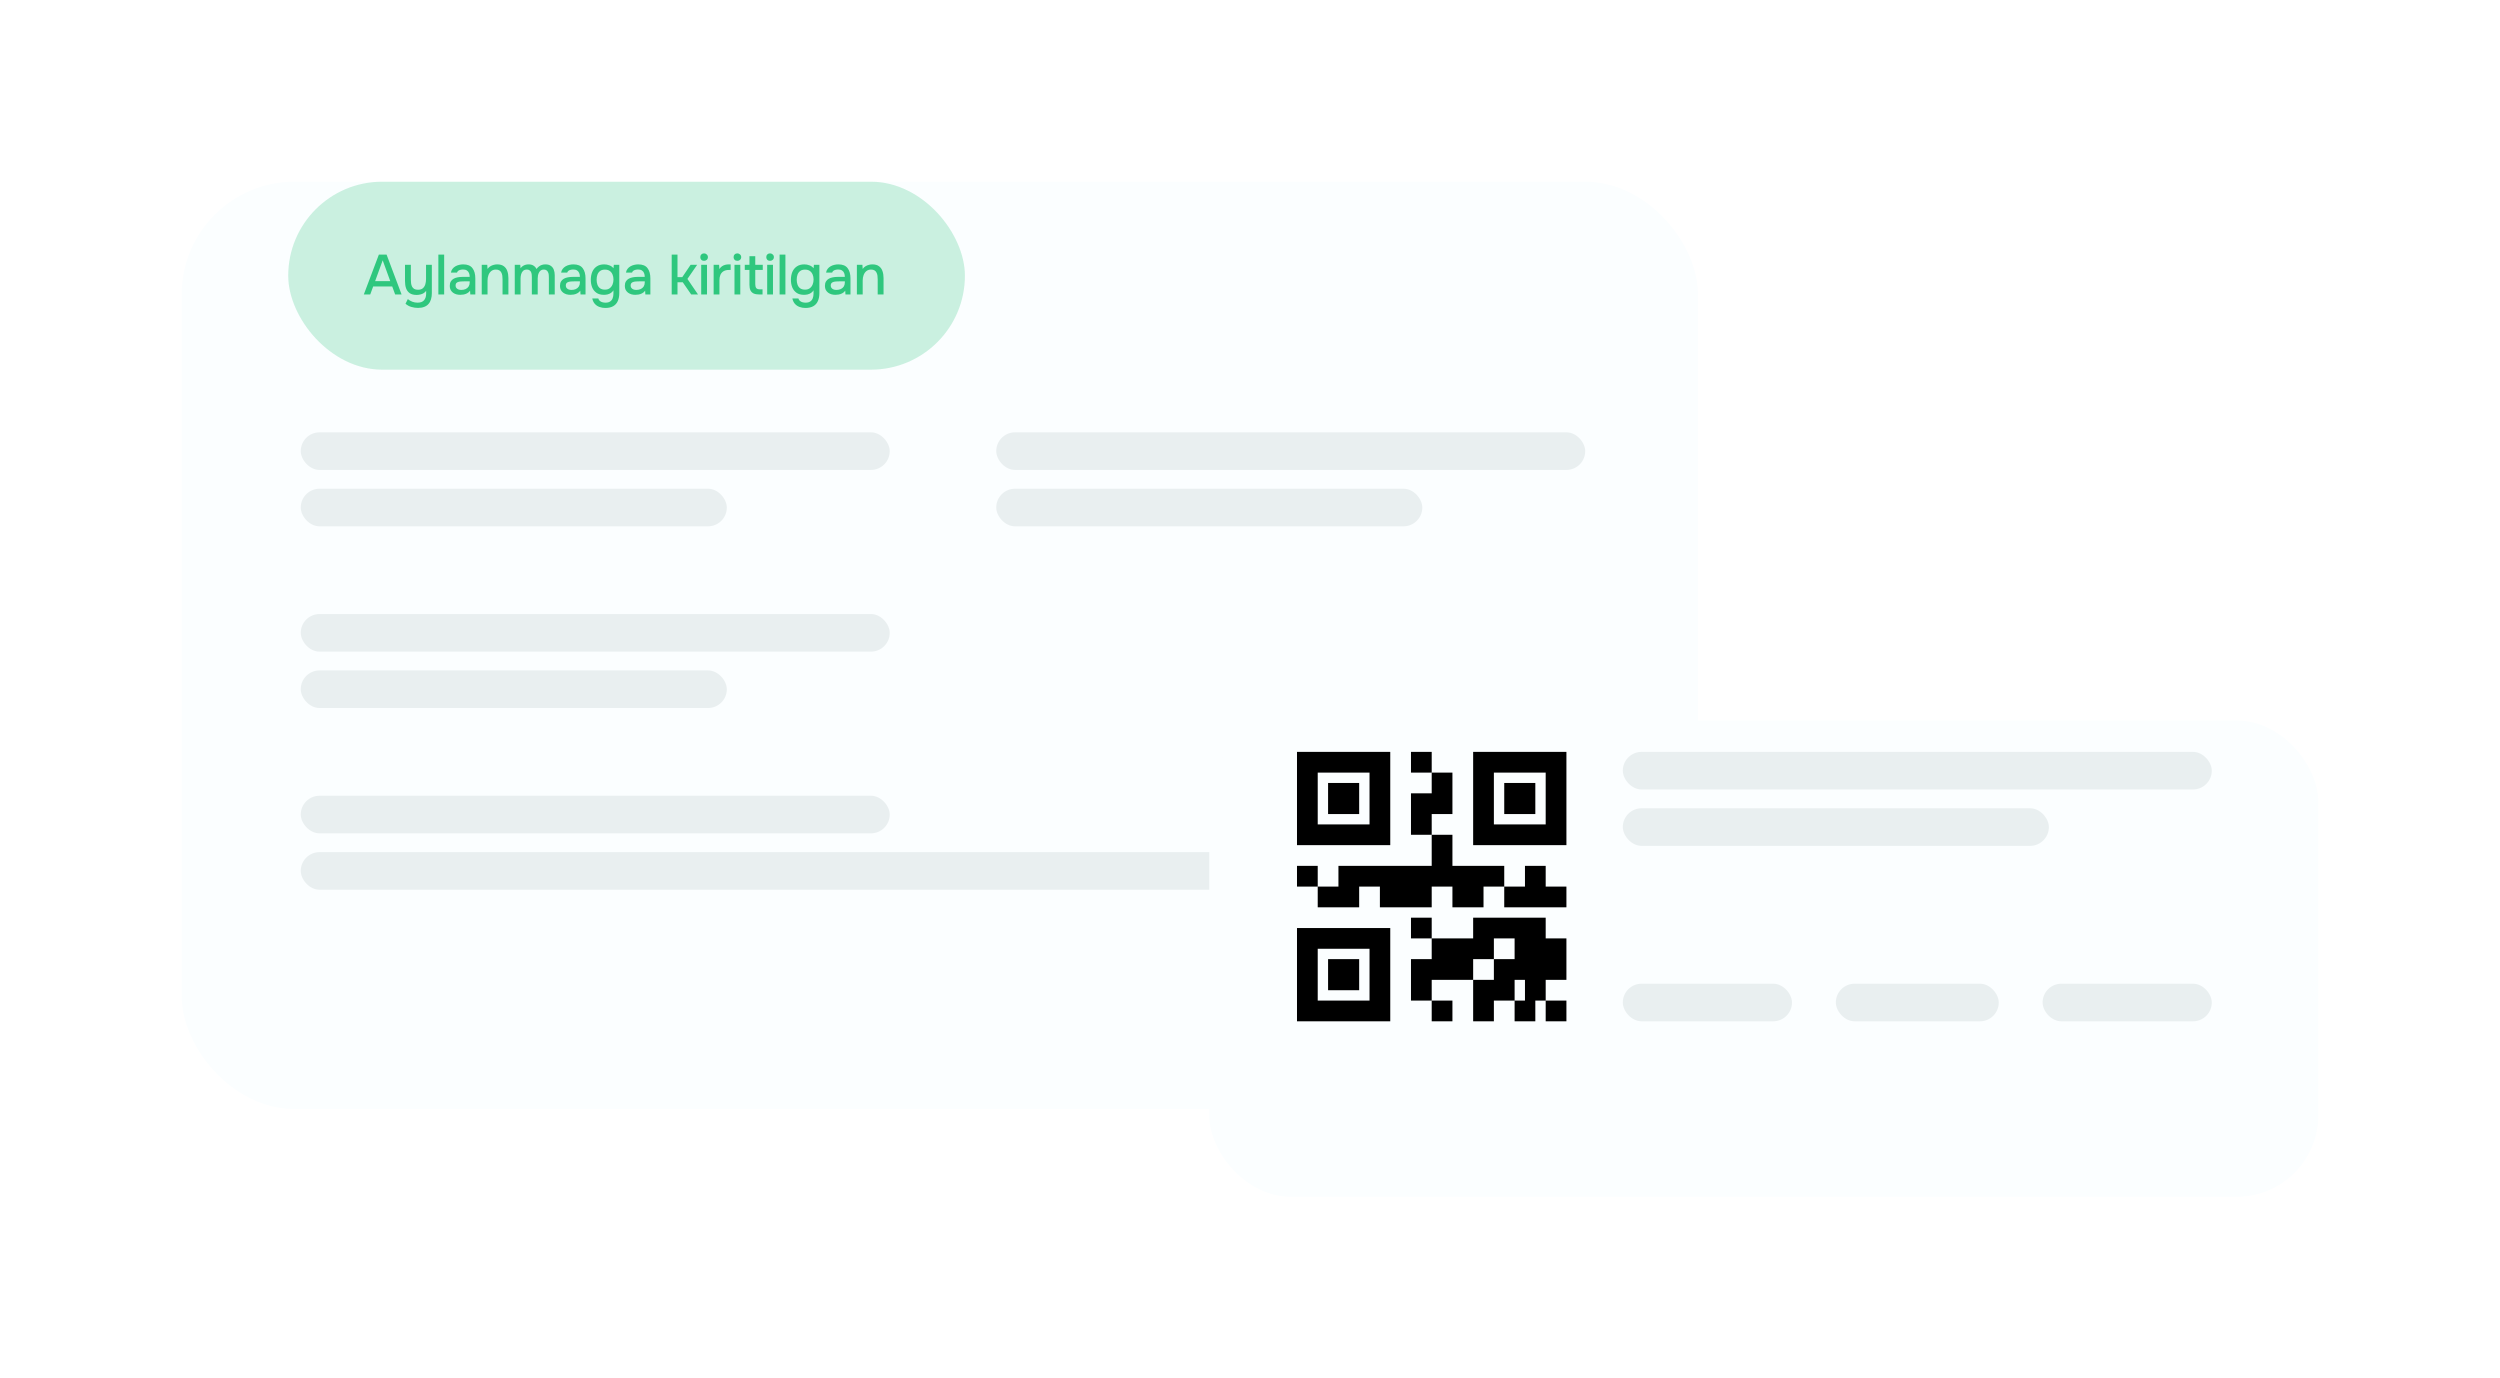 <?xml version="1.0" encoding="UTF-8"?> <svg xmlns="http://www.w3.org/2000/svg" width="399" height="220" viewBox="0 0 399 220" fill="none"><g filter="url(#filter0_d_1056_2134)"><rect x="29" y="18" width="242" height="148" rx="18" fill="#FBFEFF"></rect></g><rect x="46" y="29" width="108" height="30" rx="15" fill="#2FC77E" fill-opacity="0.24"></rect><path d="M58.063 47L60.466 40.637H61.699L64.093 47H63.067L62.599 45.722H59.557L59.089 47H58.063ZM59.872 44.867H62.284L61.078 41.546L59.872 44.867ZM66.717 49.142C66.351 49.142 65.997 49.091 65.655 48.989C65.313 48.893 65.001 48.722 64.719 48.476L65.088 47.738C65.304 47.912 65.541 48.05 65.799 48.152C66.063 48.254 66.342 48.305 66.636 48.305C67.122 48.305 67.473 48.173 67.689 47.909C67.905 47.645 68.013 47.3 68.013 46.874V46.415C67.905 46.565 67.77 46.691 67.608 46.793C67.452 46.889 67.278 46.958 67.086 47C66.894 47.048 66.699 47.072 66.501 47.072C66.039 47.072 65.67 46.979 65.394 46.793C65.124 46.601 64.929 46.34 64.809 46.01C64.695 45.68 64.638 45.299 64.638 44.867V42.257H65.574V44.642C65.574 44.834 65.586 45.026 65.61 45.218C65.634 45.41 65.685 45.584 65.763 45.74C65.841 45.89 65.955 46.013 66.105 46.109C66.255 46.199 66.459 46.244 66.717 46.244C67.041 46.244 67.296 46.166 67.482 46.01C67.668 45.848 67.8 45.638 67.878 45.38C67.956 45.116 67.995 44.831 67.995 44.525V42.257H68.922V46.775C68.922 47.147 68.877 47.48 68.787 47.774C68.703 48.068 68.568 48.317 68.382 48.521C68.202 48.725 67.974 48.878 67.698 48.98C67.428 49.088 67.101 49.142 66.717 49.142ZM69.962 47V40.637H70.889V47H69.962ZM73.458 47.054C73.242 47.054 73.032 47.027 72.828 46.973C72.63 46.913 72.453 46.826 72.297 46.712C72.141 46.592 72.015 46.445 71.919 46.271C71.829 46.091 71.784 45.881 71.784 45.641C71.784 45.353 71.838 45.116 71.946 44.93C72.06 44.738 72.21 44.591 72.396 44.489C72.582 44.381 72.795 44.306 73.035 44.264C73.281 44.216 73.536 44.192 73.8 44.192H74.961C74.961 43.958 74.925 43.754 74.853 43.58C74.781 43.4 74.667 43.262 74.511 43.166C74.361 43.064 74.16 43.013 73.908 43.013C73.758 43.013 73.614 43.031 73.476 43.067C73.344 43.097 73.23 43.148 73.134 43.22C73.038 43.292 72.972 43.388 72.936 43.508H71.964C72 43.28 72.081 43.085 72.207 42.923C72.333 42.755 72.489 42.617 72.675 42.509C72.861 42.401 73.059 42.323 73.269 42.275C73.485 42.221 73.704 42.194 73.926 42.194C74.61 42.194 75.102 42.395 75.402 42.797C75.708 43.193 75.861 43.739 75.861 44.435V47H75.06L75.024 46.397C74.886 46.583 74.721 46.724 74.529 46.82C74.343 46.916 74.157 46.979 73.971 47.009C73.785 47.039 73.614 47.054 73.458 47.054ZM73.602 46.271C73.872 46.271 74.109 46.226 74.313 46.136C74.517 46.04 74.676 45.905 74.79 45.731C74.904 45.551 74.961 45.341 74.961 45.101V44.903H74.115C73.941 44.903 73.77 44.909 73.602 44.921C73.44 44.927 73.29 44.951 73.152 44.993C73.02 45.029 72.912 45.092 72.828 45.182C72.75 45.272 72.711 45.401 72.711 45.569C72.711 45.731 72.753 45.863 72.837 45.965C72.921 46.067 73.032 46.145 73.17 46.199C73.308 46.247 73.452 46.271 73.602 46.271ZM76.884 47V42.257H77.766L77.811 42.923C77.931 42.749 78.075 42.611 78.243 42.509C78.411 42.401 78.591 42.323 78.783 42.275C78.975 42.221 79.161 42.194 79.341 42.194C79.797 42.194 80.154 42.293 80.412 42.491C80.676 42.683 80.862 42.944 80.97 43.274C81.084 43.598 81.141 43.967 81.141 44.381V47H80.205V44.57C80.205 44.378 80.193 44.189 80.169 44.003C80.145 43.817 80.094 43.652 80.016 43.508C79.944 43.358 79.839 43.241 79.701 43.157C79.563 43.067 79.377 43.022 79.143 43.022C78.855 43.022 78.612 43.1 78.414 43.256C78.216 43.412 78.066 43.622 77.964 43.886C77.862 44.15 77.811 44.447 77.811 44.777V47H76.884ZM82.155 47V42.257H83.028L83.082 42.815C83.19 42.659 83.31 42.539 83.442 42.455C83.58 42.365 83.727 42.299 83.883 42.257C84.039 42.215 84.198 42.194 84.36 42.194C84.678 42.194 84.939 42.26 85.143 42.392C85.353 42.524 85.515 42.704 85.629 42.932C85.743 42.77 85.872 42.635 86.016 42.527C86.16 42.413 86.319 42.329 86.493 42.275C86.667 42.221 86.853 42.194 87.051 42.194C87.405 42.194 87.69 42.272 87.906 42.428C88.128 42.578 88.287 42.782 88.383 43.04C88.485 43.298 88.536 43.595 88.536 43.931V47H87.6V44.3C87.6 44.156 87.594 44.012 87.582 43.868C87.57 43.724 87.534 43.589 87.474 43.463C87.42 43.331 87.339 43.226 87.231 43.148C87.129 43.064 86.982 43.022 86.79 43.022C86.604 43.022 86.448 43.064 86.322 43.148C86.202 43.232 86.103 43.346 86.025 43.49C85.953 43.628 85.899 43.778 85.863 43.94C85.833 44.102 85.818 44.264 85.818 44.426V47H84.882V44.291C84.882 44.153 84.876 44.012 84.864 43.868C84.852 43.724 84.822 43.589 84.774 43.463C84.726 43.331 84.645 43.226 84.531 43.148C84.423 43.064 84.276 43.022 84.09 43.022C83.82 43.022 83.61 43.1 83.46 43.256C83.316 43.406 83.217 43.592 83.163 43.814C83.109 44.03 83.082 44.237 83.082 44.435V47H82.155ZM91.048 47.054C90.832 47.054 90.622 47.027 90.418 46.973C90.22 46.913 90.043 46.826 89.887 46.712C89.731 46.592 89.605 46.445 89.509 46.271C89.419 46.091 89.374 45.881 89.374 45.641C89.374 45.353 89.428 45.116 89.536 44.93C89.65 44.738 89.8 44.591 89.986 44.489C90.172 44.381 90.385 44.306 90.625 44.264C90.871 44.216 91.126 44.192 91.39 44.192H92.551C92.551 43.958 92.515 43.754 92.443 43.58C92.371 43.4 92.257 43.262 92.101 43.166C91.951 43.064 91.75 43.013 91.498 43.013C91.348 43.013 91.204 43.031 91.066 43.067C90.934 43.097 90.82 43.148 90.724 43.22C90.628 43.292 90.562 43.388 90.526 43.508H89.554C89.59 43.28 89.671 43.085 89.797 42.923C89.923 42.755 90.079 42.617 90.265 42.509C90.451 42.401 90.649 42.323 90.859 42.275C91.075 42.221 91.294 42.194 91.516 42.194C92.2 42.194 92.692 42.395 92.992 42.797C93.298 43.193 93.451 43.739 93.451 44.435V47H92.65L92.614 46.397C92.476 46.583 92.311 46.724 92.119 46.82C91.933 46.916 91.747 46.979 91.561 47.009C91.375 47.039 91.204 47.054 91.048 47.054ZM91.192 46.271C91.462 46.271 91.699 46.226 91.903 46.136C92.107 46.04 92.266 45.905 92.38 45.731C92.494 45.551 92.551 45.341 92.551 45.101V44.903H91.705C91.531 44.903 91.36 44.909 91.192 44.921C91.03 44.927 90.88 44.951 90.742 44.993C90.61 45.029 90.502 45.092 90.418 45.182C90.34 45.272 90.301 45.401 90.301 45.569C90.301 45.731 90.343 45.863 90.427 45.965C90.511 46.067 90.622 46.145 90.76 46.199C90.898 46.247 91.042 46.271 91.192 46.271ZM96.606 49.151C96.27 49.151 95.958 49.097 95.67 48.989C95.382 48.887 95.136 48.722 94.932 48.494C94.734 48.272 94.599 47.987 94.527 47.639H95.49C95.532 47.801 95.613 47.93 95.733 48.026C95.853 48.128 95.994 48.2 96.156 48.242C96.318 48.284 96.48 48.305 96.642 48.305C96.948 48.305 97.194 48.242 97.38 48.116C97.566 47.99 97.698 47.819 97.776 47.603C97.86 47.393 97.902 47.153 97.902 46.883V46.334C97.8 46.508 97.665 46.649 97.497 46.757C97.329 46.865 97.149 46.943 96.957 46.991C96.771 47.033 96.579 47.054 96.381 47.054C95.895 47.054 95.499 46.946 95.193 46.73C94.887 46.514 94.659 46.226 94.509 45.866C94.365 45.5 94.293 45.095 94.293 44.651C94.293 44.195 94.368 43.781 94.518 43.409C94.674 43.037 94.911 42.743 95.229 42.527C95.547 42.305 95.949 42.194 96.435 42.194C96.717 42.194 96.99 42.245 97.254 42.347C97.518 42.443 97.737 42.599 97.911 42.815L97.965 42.257H98.838V46.775C98.838 47.261 98.76 47.681 98.604 48.035C98.448 48.395 98.205 48.671 97.875 48.863C97.545 49.055 97.122 49.151 96.606 49.151ZM96.552 46.226C96.852 46.226 97.101 46.154 97.299 46.01C97.503 45.86 97.656 45.662 97.758 45.416C97.86 45.17 97.911 44.9 97.911 44.606C97.911 44.306 97.86 44.039 97.758 43.805C97.656 43.565 97.506 43.376 97.308 43.238C97.11 43.1 96.855 43.031 96.543 43.031C96.219 43.031 95.961 43.106 95.769 43.256C95.577 43.4 95.436 43.595 95.346 43.841C95.262 44.081 95.22 44.348 95.22 44.642C95.22 44.942 95.265 45.212 95.355 45.452C95.445 45.692 95.586 45.881 95.778 46.019C95.976 46.157 96.234 46.226 96.552 46.226ZM101.397 47.054C101.181 47.054 100.971 47.027 100.767 46.973C100.569 46.913 100.392 46.826 100.236 46.712C100.08 46.592 99.954 46.445 99.858 46.271C99.768 46.091 99.723 45.881 99.723 45.641C99.723 45.353 99.777 45.116 99.885 44.93C99.999 44.738 100.149 44.591 100.335 44.489C100.521 44.381 100.734 44.306 100.974 44.264C101.22 44.216 101.475 44.192 101.739 44.192H102.9C102.9 43.958 102.864 43.754 102.792 43.58C102.72 43.4 102.606 43.262 102.45 43.166C102.3 43.064 102.099 43.013 101.847 43.013C101.697 43.013 101.553 43.031 101.415 43.067C101.283 43.097 101.169 43.148 101.073 43.22C100.977 43.292 100.911 43.388 100.875 43.508H99.903C99.939 43.28 100.02 43.085 100.146 42.923C100.272 42.755 100.428 42.617 100.614 42.509C100.8 42.401 100.998 42.323 101.208 42.275C101.424 42.221 101.643 42.194 101.865 42.194C102.549 42.194 103.041 42.395 103.341 42.797C103.647 43.193 103.8 43.739 103.8 44.435V47H102.999L102.963 46.397C102.825 46.583 102.66 46.724 102.468 46.82C102.282 46.916 102.096 46.979 101.91 47.009C101.724 47.039 101.553 47.054 101.397 47.054ZM101.541 46.271C101.811 46.271 102.048 46.226 102.252 46.136C102.456 46.04 102.615 45.905 102.729 45.731C102.843 45.551 102.9 45.341 102.9 45.101V44.903H102.054C101.88 44.903 101.709 44.909 101.541 44.921C101.379 44.927 101.229 44.951 101.091 44.993C100.959 45.029 100.851 45.092 100.767 45.182C100.689 45.272 100.65 45.401 100.65 45.569C100.65 45.731 100.692 45.863 100.776 45.965C100.86 46.067 100.971 46.145 101.109 46.199C101.247 46.247 101.391 46.271 101.541 46.271ZM107.202 47V40.637H108.129V44.228H108.894L110.226 42.257H111.27L109.713 44.516L111.405 47H110.316L108.966 45.047H108.129V47H107.202ZM111.911 47V42.257H112.838V47H111.911ZM112.37 41.627C112.19 41.627 112.043 41.573 111.929 41.465C111.821 41.351 111.767 41.207 111.767 41.033C111.767 40.859 111.824 40.718 111.938 40.61C112.052 40.496 112.196 40.439 112.37 40.439C112.532 40.439 112.673 40.496 112.793 40.61C112.919 40.718 112.982 40.859 112.982 41.033C112.982 41.207 112.922 41.351 112.802 41.465C112.688 41.573 112.544 41.627 112.37 41.627ZM113.895 47V42.257H114.768L114.813 42.941C114.933 42.755 115.071 42.608 115.227 42.5C115.383 42.392 115.554 42.314 115.74 42.266C115.926 42.218 116.121 42.194 116.325 42.194C116.379 42.194 116.43 42.194 116.478 42.194C116.526 42.194 116.571 42.194 116.613 42.194V43.085H116.325C115.983 43.085 115.698 43.154 115.47 43.292C115.248 43.43 115.083 43.622 114.975 43.868C114.873 44.114 114.822 44.396 114.822 44.714V47H113.895ZM117.224 47V42.257H118.151V47H117.224ZM117.683 41.627C117.503 41.627 117.356 41.573 117.242 41.465C117.134 41.351 117.08 41.207 117.08 41.033C117.08 40.859 117.137 40.718 117.251 40.61C117.365 40.496 117.509 40.439 117.683 40.439C117.845 40.439 117.986 40.496 118.106 40.61C118.232 40.718 118.295 40.859 118.295 41.033C118.295 41.207 118.235 41.351 118.115 41.465C118.001 41.573 117.857 41.627 117.683 41.627ZM121.206 47C120.834 47 120.531 46.949 120.297 46.847C120.063 46.739 119.889 46.571 119.775 46.343C119.667 46.115 119.613 45.818 119.613 45.452V43.085H118.866V42.257H119.613V40.889H120.54V42.257H121.737V43.085H120.54V45.335C120.54 45.617 120.591 45.83 120.693 45.974C120.795 46.112 121.008 46.181 121.332 46.181H121.701V47H121.206ZM122.441 47V42.257H123.368V47H122.441ZM122.9 41.627C122.72 41.627 122.573 41.573 122.459 41.465C122.351 41.351 122.297 41.207 122.297 41.033C122.297 40.859 122.354 40.718 122.468 40.61C122.582 40.496 122.726 40.439 122.9 40.439C123.062 40.439 123.203 40.496 123.323 40.61C123.449 40.718 123.512 40.859 123.512 41.033C123.512 41.207 123.452 41.351 123.332 41.465C123.218 41.573 123.074 41.627 122.9 41.627ZM124.425 47V40.637H125.352V47H124.425ZM128.542 49.151C128.206 49.151 127.894 49.097 127.606 48.989C127.318 48.887 127.072 48.722 126.868 48.494C126.67 48.272 126.535 47.987 126.463 47.639H127.426C127.468 47.801 127.549 47.93 127.669 48.026C127.789 48.128 127.93 48.2 128.092 48.242C128.254 48.284 128.416 48.305 128.578 48.305C128.884 48.305 129.13 48.242 129.316 48.116C129.502 47.99 129.634 47.819 129.712 47.603C129.796 47.393 129.838 47.153 129.838 46.883V46.334C129.736 46.508 129.601 46.649 129.433 46.757C129.265 46.865 129.085 46.943 128.893 46.991C128.707 47.033 128.515 47.054 128.317 47.054C127.831 47.054 127.435 46.946 127.129 46.73C126.823 46.514 126.595 46.226 126.445 45.866C126.301 45.5 126.229 45.095 126.229 44.651C126.229 44.195 126.304 43.781 126.454 43.409C126.61 43.037 126.847 42.743 127.165 42.527C127.483 42.305 127.885 42.194 128.371 42.194C128.653 42.194 128.926 42.245 129.19 42.347C129.454 42.443 129.673 42.599 129.847 42.815L129.901 42.257H130.774V46.775C130.774 47.261 130.696 47.681 130.54 48.035C130.384 48.395 130.141 48.671 129.811 48.863C129.481 49.055 129.058 49.151 128.542 49.151ZM128.488 46.226C128.788 46.226 129.037 46.154 129.235 46.01C129.439 45.86 129.592 45.662 129.694 45.416C129.796 45.17 129.847 44.9 129.847 44.606C129.847 44.306 129.796 44.039 129.694 43.805C129.592 43.565 129.442 43.376 129.244 43.238C129.046 43.1 128.791 43.031 128.479 43.031C128.155 43.031 127.897 43.106 127.705 43.256C127.513 43.4 127.372 43.595 127.282 43.841C127.198 44.081 127.156 44.348 127.156 44.642C127.156 44.942 127.201 45.212 127.291 45.452C127.381 45.692 127.522 45.881 127.714 46.019C127.912 46.157 128.17 46.226 128.488 46.226ZM133.333 47.054C133.117 47.054 132.907 47.027 132.703 46.973C132.505 46.913 132.328 46.826 132.172 46.712C132.016 46.592 131.89 46.445 131.794 46.271C131.704 46.091 131.659 45.881 131.659 45.641C131.659 45.353 131.713 45.116 131.821 44.93C131.935 44.738 132.085 44.591 132.271 44.489C132.457 44.381 132.67 44.306 132.91 44.264C133.156 44.216 133.411 44.192 133.675 44.192H134.836C134.836 43.958 134.8 43.754 134.728 43.58C134.656 43.4 134.542 43.262 134.386 43.166C134.236 43.064 134.035 43.013 133.783 43.013C133.633 43.013 133.489 43.031 133.351 43.067C133.219 43.097 133.105 43.148 133.009 43.22C132.913 43.292 132.847 43.388 132.811 43.508H131.839C131.875 43.28 131.956 43.085 132.082 42.923C132.208 42.755 132.364 42.617 132.55 42.509C132.736 42.401 132.934 42.323 133.144 42.275C133.36 42.221 133.579 42.194 133.801 42.194C134.485 42.194 134.977 42.395 135.277 42.797C135.583 43.193 135.736 43.739 135.736 44.435V47H134.935L134.899 46.397C134.761 46.583 134.596 46.724 134.404 46.82C134.218 46.916 134.032 46.979 133.846 47.009C133.66 47.039 133.489 47.054 133.333 47.054ZM133.477 46.271C133.747 46.271 133.984 46.226 134.188 46.136C134.392 46.04 134.551 45.905 134.665 45.731C134.779 45.551 134.836 45.341 134.836 45.101V44.903H133.99C133.816 44.903 133.645 44.909 133.477 44.921C133.315 44.927 133.165 44.951 133.027 44.993C132.895 45.029 132.787 45.092 132.703 45.182C132.625 45.272 132.586 45.401 132.586 45.569C132.586 45.731 132.628 45.863 132.712 45.965C132.796 46.067 132.907 46.145 133.045 46.199C133.183 46.247 133.327 46.271 133.477 46.271ZM136.758 47V42.257H137.64L137.685 42.923C137.805 42.749 137.949 42.611 138.117 42.509C138.285 42.401 138.465 42.323 138.657 42.275C138.849 42.221 139.035 42.194 139.215 42.194C139.671 42.194 140.028 42.293 140.286 42.491C140.55 42.683 140.736 42.944 140.844 43.274C140.958 43.598 141.015 43.967 141.015 44.381V47H140.079V44.57C140.079 44.378 140.067 44.189 140.043 44.003C140.019 43.817 139.968 43.652 139.89 43.508C139.818 43.358 139.713 43.241 139.575 43.157C139.437 43.067 139.251 43.022 139.017 43.022C138.729 43.022 138.486 43.1 138.288 43.256C138.09 43.412 137.94 43.622 137.838 43.886C137.736 44.15 137.685 44.447 137.685 44.777V47H136.758Z" fill="#2FC77E"></path><rect x="48" y="69" width="94" height="6" rx="3" fill="#E9EFF0"></rect><rect x="159" y="69" width="94" height="6" rx="3" fill="#E9EFF0"></rect><rect x="48" y="98" width="94" height="6" rx="3" fill="#E9EFF0"></rect><rect x="48" y="127" width="94" height="6" rx="3" fill="#E9EFF0"></rect><rect x="48" y="78" width="68" height="6" rx="3" fill="#E9EFF0"></rect><rect x="159" y="78" width="68" height="6" rx="3" fill="#E9EFF0"></rect><rect x="48" y="107" width="68" height="6" rx="3" fill="#E9EFF0"></rect><rect x="48" y="136" width="205" height="6" rx="3" fill="#E9EFF0"></rect><g filter="url(#filter1_d_1056_2134)"><rect x="193" y="104" width="177" height="76" rx="13" fill="#FBFEFF"></rect></g><rect x="259" y="120" width="94" height="6" rx="3" fill="#E9EFF0"></rect><rect x="259" y="129" width="68" height="6" rx="3" fill="#E9EFF0"></rect><rect x="259" y="157" width="27" height="6" rx="3" fill="#E9EFF0"></rect><rect x="293" y="157" width="26" height="6" rx="3" fill="#E9EFF0"></rect><rect x="326" y="157" width="27" height="6" rx="3" fill="#E9EFF0"></rect><path d="M207 120V134.885H221.885V120H207ZM225.192 120V123.308H228.5V120H225.192ZM228.5 123.308V126.615H225.192V133.231H228.5V129.923H231.808V123.308H228.5ZM228.5 133.231V138.192H213.615V141.5H210.308V144.808H216.923V141.5H220.231V144.808H228.5V141.5H231.808V144.808H236.769V141.5H240.077V138.192H231.808V133.231H228.5ZM240.077 141.5V144.808H250V141.5H246.692V138.192H243.385V141.5H240.077ZM210.308 141.5V138.192H207V141.5H210.308ZM235.115 120V134.885H250V120H235.115ZM210.308 123.308H218.577V131.577H210.308V123.308ZM238.423 123.308H246.692V131.577H238.423V123.308ZM211.962 124.962V129.923H216.923V124.962H211.962ZM240.077 124.962V129.923H245.038V124.962H240.077ZM225.192 146.462V149.769H228.5V146.462H225.192ZM228.5 149.769V153.077H225.192V159.692H228.5V156.385H235.115V153.077H238.423V149.769H241.731V153.077H238.423V156.385H235.115V163H238.423V159.692H241.731V156.385H243.385V159.692H241.731V163H245.038V159.692H246.692V156.385H250V149.769H246.692V146.462H235.115V149.769H228.5ZM246.692 159.692V163H250V159.692H246.692ZM228.5 159.692V163H231.808V159.692H228.5ZM207 148.115V163H221.885V148.115H207ZM210.308 151.423H218.577V159.692H210.308V151.423ZM211.962 153.077V158.038H216.923V153.077H211.962Z" fill="black"></path><defs><filter id="filter0_d_1056_2134" x="0.5" y="0.5" width="299" height="205" filterUnits="userSpaceOnUse" color-interpolation-filters="sRGB"><feFlood flood-opacity="0" result="BackgroundImageFix"></feFlood><feColorMatrix in="SourceAlpha" type="matrix" values="0 0 0 0 0 0 0 0 0 0 0 0 0 0 0 0 0 0 127 0" result="hardAlpha"></feColorMatrix><feOffset dy="11"></feOffset><feGaussianBlur stdDeviation="14.25"></feGaussianBlur><feComposite in2="hardAlpha" operator="out"></feComposite><feColorMatrix type="matrix" values="0 0 0 0 0.083 0 0 0 0 0.103 0 0 0 0 0.108 0 0 0 0.06 0"></feColorMatrix><feBlend mode="normal" in2="BackgroundImageFix" result="effect1_dropShadow_1056_2134"></feBlend><feBlend mode="normal" in="SourceGraphic" in2="effect1_dropShadow_1056_2134" result="shape"></feBlend></filter><filter id="filter1_d_1056_2134" x="164.5" y="86.5" width="234" height="133" filterUnits="userSpaceOnUse" color-interpolation-filters="sRGB"><feFlood flood-opacity="0" result="BackgroundImageFix"></feFlood><feColorMatrix in="SourceAlpha" type="matrix" values="0 0 0 0 0 0 0 0 0 0 0 0 0 0 0 0 0 0 127 0" result="hardAlpha"></feColorMatrix><feOffset dy="11"></feOffset><feGaussianBlur stdDeviation="14.25"></feGaussianBlur><feComposite in2="hardAlpha" operator="out"></feComposite><feColorMatrix type="matrix" values="0 0 0 0 0.083 0 0 0 0 0.103 0 0 0 0 0.108 0 0 0 0.06 0"></feColorMatrix><feBlend mode="normal" in2="BackgroundImageFix" result="effect1_dropShadow_1056_2134"></feBlend><feBlend mode="normal" in="SourceGraphic" in2="effect1_dropShadow_1056_2134" result="shape"></feBlend></filter></defs></svg> 